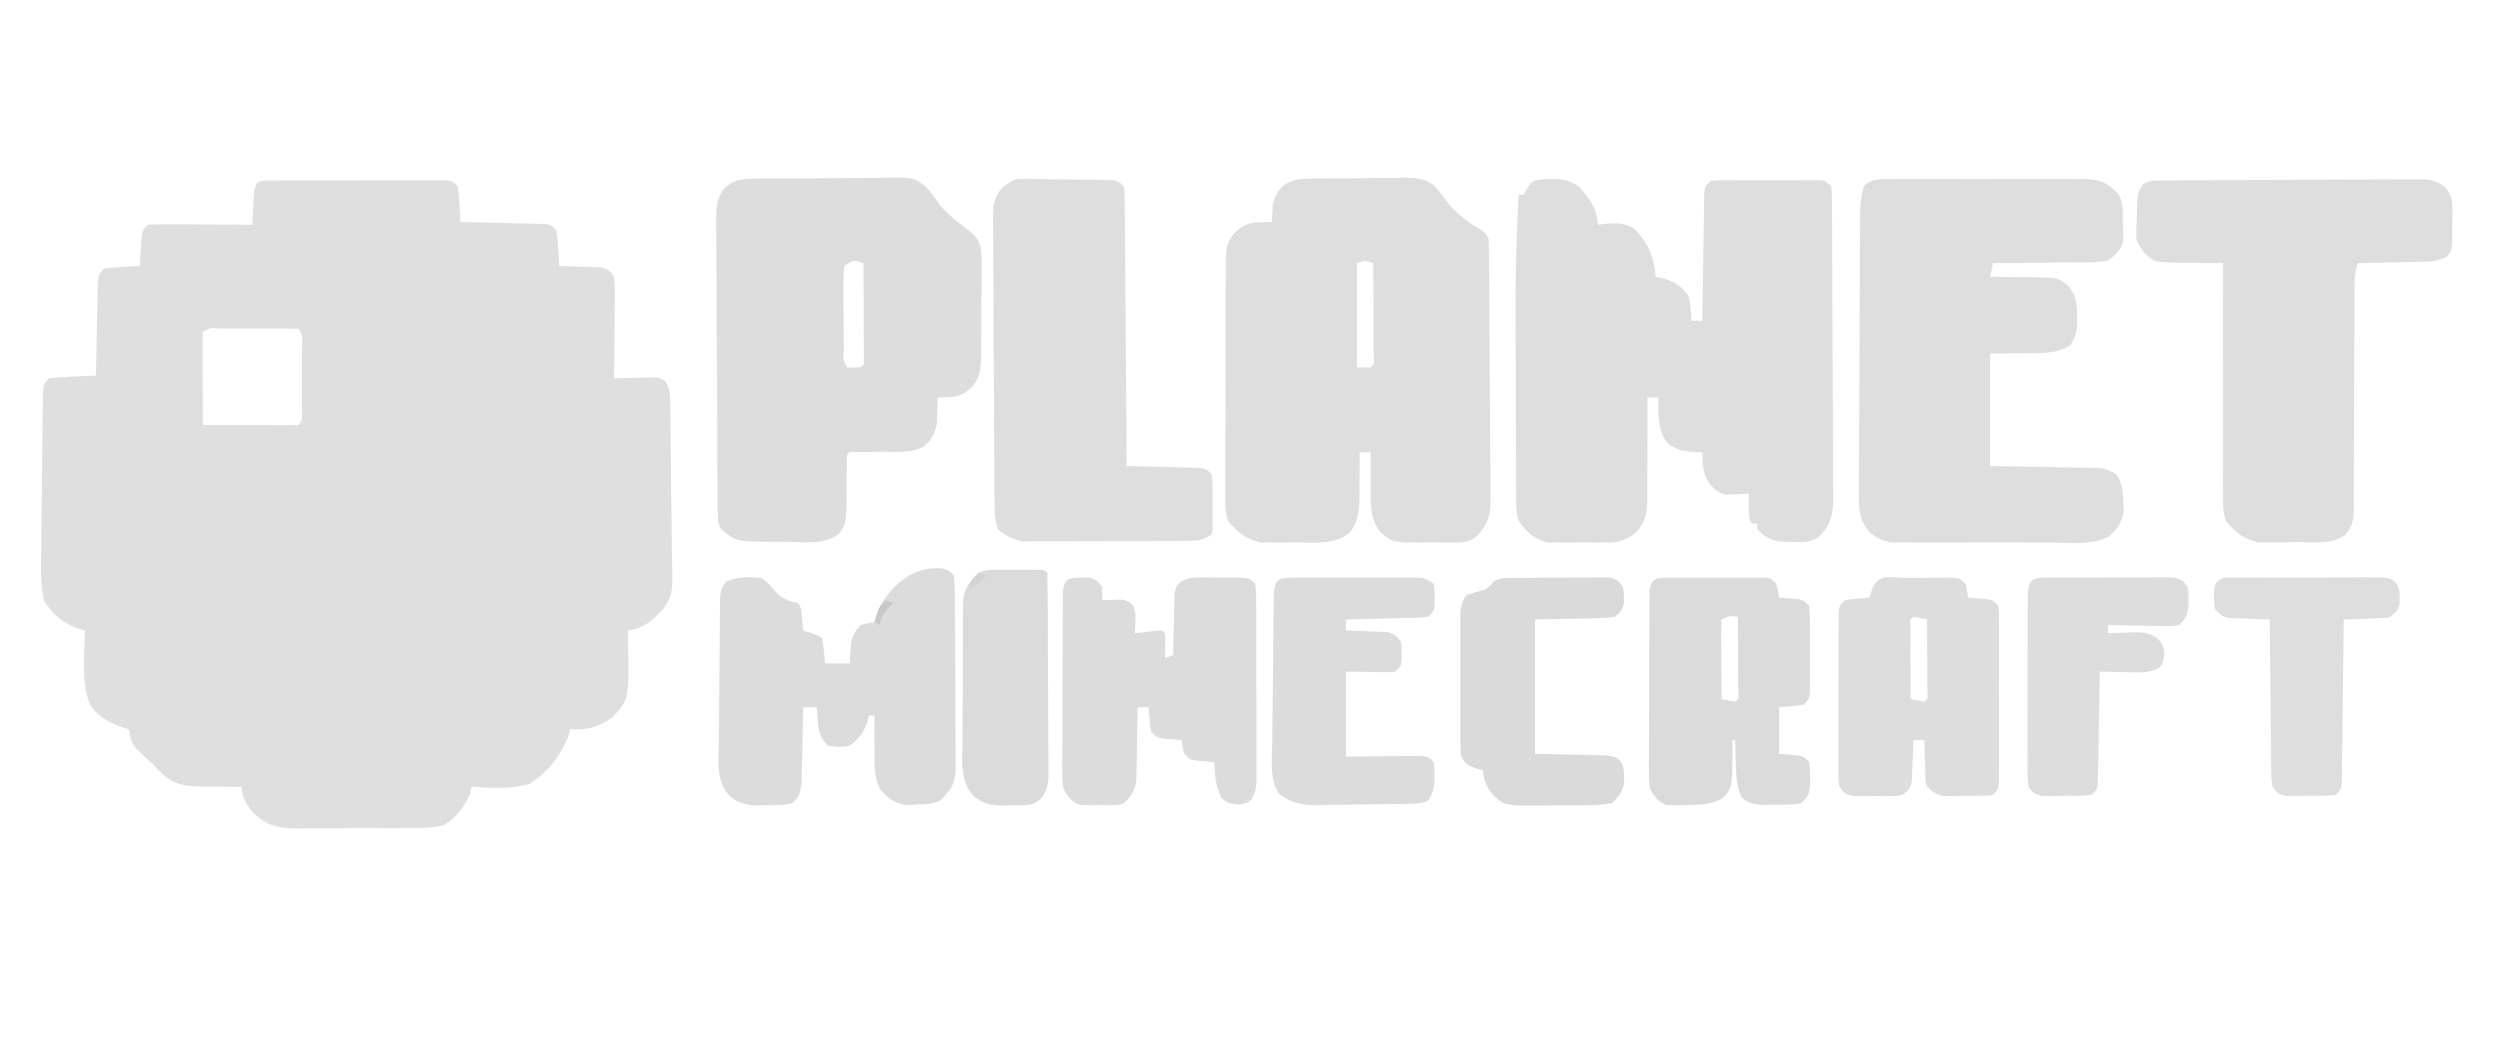 <?xml version="1.0" encoding="UTF-8"?>
<svg version="1.1" xmlns="http://www.w3.org/2000/svg" width="912" height="380">
<path d="M0 0 C1.034 -0.005 1.034 -0.005 2.089 -0.01 C4.379 -0.02 6.669 -0.022 8.959 -0.023 C10.545 -0.026 12.13 -0.029 13.716 -0.033 C17.044 -0.039 20.372 -0.041 23.701 -0.04 C27.973 -0.04 32.244 -0.054 36.516 -0.071 C39.793 -0.082 43.069 -0.084 46.345 -0.083 C47.92 -0.085 49.496 -0.089 51.071 -0.097 C53.271 -0.107 55.471 -0.104 57.672 -0.098 C58.926 -0.099 60.18 -0.101 61.471 -0.102 C64.401 0.145 64.401 0.145 66.401 2.145 C66.815 5.184 66.815 5.184 67.026 8.77 C67.138 10.553 67.138 10.553 67.252 12.372 C67.301 13.287 67.35 14.202 67.401 15.145 C68.884 15.175 68.884 15.175 70.398 15.205 C74.062 15.281 77.726 15.37 81.39 15.463 C82.977 15.501 84.564 15.536 86.151 15.567 C88.43 15.613 90.708 15.671 92.987 15.731 C93.698 15.743 94.41 15.754 95.143 15.766 C100.173 15.918 100.173 15.918 102.401 18.145 C102.815 21.184 102.815 21.184 103.026 24.77 C103.138 26.553 103.138 26.553 103.252 28.372 C103.301 29.287 103.35 30.202 103.401 31.145 C105.189 31.201 105.189 31.201 107.014 31.259 C108.58 31.324 110.147 31.391 111.713 31.458 C112.499 31.48 113.285 31.503 114.094 31.526 C114.851 31.562 115.609 31.597 116.389 31.634 C117.434 31.673 117.434 31.673 118.5 31.713 C121.152 32.316 121.923 32.823 123.401 35.145 C123.662 38.016 123.75 40.665 123.694 43.532 C123.689 44.349 123.685 45.166 123.681 46.008 C123.664 48.616 123.626 51.224 123.588 53.833 C123.573 55.602 123.559 57.371 123.547 59.139 C123.514 63.475 123.462 67.81 123.401 72.145 C124.593 72.11 125.785 72.076 127.014 72.04 C128.58 72.012 130.147 71.984 131.713 71.958 C132.499 71.933 133.285 71.907 134.094 71.882 C134.851 71.872 135.609 71.862 136.389 71.852 C137.085 71.837 137.782 71.821 138.5 71.805 C140.401 72.145 140.401 72.145 142.12 73.205 C144.053 76.134 143.876 79.088 143.9 82.487 C143.916 83.232 143.933 83.978 143.95 84.745 C143.999 87.213 144.024 89.681 144.045 92.149 C144.06 93.417 144.06 93.417 144.075 94.711 C144.126 99.19 144.158 103.668 144.176 108.147 C144.198 112.756 144.281 117.362 144.377 121.97 C144.441 125.527 144.46 129.085 144.466 132.643 C144.477 134.34 144.505 136.038 144.55 137.734 C144.874 150.857 144.874 150.857 141.277 156.444 C137.32 160.593 134.228 163.465 128.401 164.145 C128.423 164.85 128.445 165.555 128.468 166.281 C128.976 189.266 128.976 189.266 122.963 195.645 C118.084 199.405 113.503 200.587 107.401 200.145 C107.18 200.984 106.96 201.824 106.733 202.688 C104.025 209.715 98.937 216.277 92.401 220.145 C85.577 222.025 78.402 221.676 71.401 221.145 C71.236 221.97 71.071 222.795 70.901 223.645 C68.734 228.701 66.017 232.096 61.401 235.145 C56.597 236.316 51.852 236.299 46.936 236.243 C45.534 236.251 44.132 236.261 42.73 236.273 C39.802 236.29 36.876 236.277 33.948 236.243 C30.216 236.203 26.49 236.24 22.759 236.299 C19.867 236.336 16.975 236.329 14.083 236.311 C12.708 236.307 11.334 236.317 9.96 236.341 C2.58 236.448 -2.447 236.109 -7.949 230.885 C-10.814 227.71 -12.074 225.401 -12.599 221.145 C-13.285 221.152 -13.97 221.158 -14.676 221.165 C-17.818 221.173 -20.957 221.128 -24.099 221.083 C-25.177 221.094 -26.255 221.105 -27.365 221.116 C-34.314 220.968 -38.072 219.942 -42.977 214.93 C-43.512 214.341 -44.048 213.752 -44.599 213.145 C-45.423 212.4 -46.247 211.655 -47.095 210.887 C-47.736 210.271 -48.377 209.655 -49.037 209.02 C-49.696 208.399 -50.354 207.778 -51.033 207.137 C-52.862 204.811 -53.242 203.052 -53.599 200.145 C-54.49 199.878 -55.381 199.612 -56.299 199.337 C-61.089 197.608 -64.892 195.548 -67.765 191.18 C-71.055 183.153 -69.801 172.67 -69.599 164.145 C-70.49 163.887 -71.381 163.629 -72.298 163.364 C-77.919 161.289 -81.476 158.275 -84.599 153.145 C-85.848 147.097 -85.701 141.205 -85.549 135.055 C-85.537 133.302 -85.529 131.548 -85.524 129.795 C-85.506 126.137 -85.459 122.481 -85.388 118.824 C-85.297 114.13 -85.254 109.438 -85.23 104.744 C-85.205 100.264 -85.16 95.785 -85.111 91.305 C-85.103 90.45 -85.094 89.594 -85.086 88.712 C-85.058 86.302 -85.016 83.892 -84.969 81.481 C-84.962 80.764 -84.955 80.047 -84.948 79.308 C-84.829 74.375 -84.829 74.375 -82.599 72.145 C-79.7 71.839 -76.882 71.634 -73.974 71.52 C-73.173 71.482 -72.371 71.443 -71.545 71.403 C-69.563 71.309 -67.581 71.226 -65.599 71.145 C-65.58 70.035 -65.56 68.925 -65.539 67.781 C-65.463 63.669 -65.375 59.558 -65.282 55.447 C-65.244 53.666 -65.209 51.885 -65.177 50.104 C-65.132 47.547 -65.074 44.991 -65.013 42.434 C-64.996 41.236 -64.996 41.236 -64.978 40.013 C-64.827 34.373 -64.827 34.373 -62.599 32.145 C-59.56 31.731 -59.56 31.731 -55.974 31.52 C-54.786 31.445 -53.597 31.371 -52.373 31.294 C-51 31.22 -51 31.22 -49.599 31.145 C-49.55 30.23 -49.501 29.315 -49.451 28.372 C-49.376 27.183 -49.301 25.995 -49.224 24.77 C-49.155 23.587 -49.085 22.404 -49.013 21.184 C-48.599 18.145 -48.599 18.145 -46.599 16.145 C-43.73 15.97 -40.959 15.914 -38.092 15.95 C-36.831 15.954 -36.831 15.954 -35.544 15.959 C-32.854 15.97 -30.164 15.995 -27.474 16.02 C-25.653 16.03 -23.831 16.039 -22.01 16.048 C-17.539 16.07 -13.069 16.104 -8.599 16.145 C-8.539 15.074 -8.478 14.003 -8.416 12.899 C-8.331 11.502 -8.247 10.105 -8.162 8.708 C-8.123 8.001 -8.083 7.294 -8.043 6.565 C-7.61 -0.391 -6.807 0.021 0 0 Z M-26.599 55.145 C-26.688 57.666 -26.715 60.16 -26.697 62.68 C-26.696 63.434 -26.694 64.187 -26.693 64.963 C-26.687 67.378 -26.675 69.793 -26.662 72.208 C-26.657 73.841 -26.652 75.475 -26.648 77.108 C-26.637 81.121 -26.62 85.133 -26.599 89.145 C-21.633 89.17 -16.667 89.188 -11.701 89.2 C-10.01 89.205 -8.319 89.212 -6.628 89.221 C-4.203 89.233 -1.778 89.238 0.647 89.243 C1.407 89.248 2.168 89.253 2.951 89.259 C4.768 89.259 6.585 89.207 8.401 89.145 C10.106 87.44 9.529 85.3 9.54 83.026 C9.538 82.313 9.536 81.599 9.533 80.864 C9.534 80.135 9.535 79.407 9.536 78.656 C9.537 77.112 9.535 75.569 9.531 74.026 C9.526 71.655 9.531 69.285 9.537 66.915 C9.537 65.419 9.535 63.923 9.533 62.427 C9.535 61.713 9.537 60.999 9.54 60.264 C9.817 56.92 9.817 56.92 8.401 54.145 C5.891 54.044 3.41 54.006 0.901 54.012 C0.15 54.011 -0.601 54.011 -1.375 54.01 C-2.965 54.009 -4.556 54.011 -6.146 54.015 C-8.589 54.02 -11.032 54.015 -13.474 54.009 C-15.016 54.009 -16.558 54.01 -18.099 54.012 C-18.835 54.01 -19.57 54.008 -20.328 54.006 C-23.752 53.715 -23.752 53.715 -26.599 55.145 Z " fill="#DFDFDF" transform="translate(100.599,65.855)"/>
<path d="M0 0 C4.41 0.014 6.75 0.164 10.395 2.707 C14.572 7.208 16.872 10.481 17.5 16.688 C18.552 16.531 18.552 16.531 19.625 16.371 C24.012 15.996 27.205 15.811 30.941 18.34 C35.935 23.573 37.902 28.531 38.5 35.688 C39.552 35.914 40.604 36.141 41.688 36.375 C45.755 37.58 47.967 39.185 50.5 42.688 C51.18 45.689 51.426 48.615 51.5 51.688 C52.82 51.688 54.14 51.688 55.5 51.688 C55.508 51.078 55.516 50.469 55.525 49.841 C55.61 43.514 55.71 37.188 55.817 30.862 C55.856 28.499 55.891 26.136 55.922 23.773 C55.967 20.383 56.025 16.992 56.086 13.602 C56.097 12.54 56.109 11.479 56.121 10.385 C56.141 9.404 56.161 8.423 56.181 7.413 C56.194 6.547 56.208 5.681 56.222 4.788 C56.5 2.688 56.5 2.688 58.5 0.688 C60.322 0.434 60.322 0.434 62.551 0.429 C63.802 0.419 63.802 0.419 65.079 0.41 C65.981 0.414 66.883 0.418 67.812 0.422 C69.199 0.419 69.199 0.419 70.615 0.416 C72.571 0.415 74.528 0.418 76.485 0.427 C79.488 0.437 82.49 0.427 85.492 0.414 C87.391 0.415 89.289 0.418 91.188 0.422 C92.09 0.418 92.992 0.414 93.921 0.41 C95.173 0.419 95.173 0.419 96.449 0.429 C97.185 0.43 97.921 0.432 98.678 0.434 C100.5 0.688 100.5 0.688 102.5 2.688 C102.763 4.819 102.763 4.819 102.781 7.512 C102.792 8.532 102.804 9.551 102.815 10.601 C102.818 11.723 102.82 12.846 102.822 14.003 C102.837 15.771 102.837 15.771 102.852 17.575 C102.877 20.815 102.891 24.055 102.9 27.295 C102.906 29.32 102.914 31.346 102.923 33.371 C102.951 39.71 102.97 46.05 102.978 52.389 C102.987 59.701 103.022 67.013 103.08 74.325 C103.123 79.979 103.143 85.634 103.146 91.288 C103.148 94.664 103.16 98.039 103.196 101.415 C103.23 105.185 103.226 108.954 103.213 112.725 C103.241 114.394 103.241 114.394 103.269 116.096 C103.202 122.29 102.493 125.94 98.169 130.496 C95.143 132.656 91.984 132.584 88.438 132.375 C87.743 132.377 87.049 132.379 86.334 132.381 C81.518 132.248 78.833 131.15 75.5 127.688 C75.5 127.028 75.5 126.368 75.5 125.688 C74.84 125.688 74.18 125.688 73.5 125.688 C72.297 123.282 72.399 121.738 72.438 119.062 C72.447 118.245 72.456 117.428 72.465 116.586 C72.476 115.959 72.488 115.333 72.5 114.688 C71.522 114.792 71.522 114.792 70.523 114.898 C63.719 115.32 63.719 115.32 60.535 113.668 C57.226 110.731 56.144 108.191 55.625 103.812 C55.557 102.439 55.506 101.063 55.5 99.688 C54.63 99.684 54.63 99.684 53.742 99.68 C49.621 99.476 46.268 99.1 43 96.438 C38.938 91.882 39.517 85.469 39.5 79.688 C38.18 79.688 36.86 79.688 35.5 79.688 C35.505 80.51 35.505 80.51 35.509 81.349 C35.534 87.076 35.509 92.802 35.457 98.529 C35.444 100.664 35.443 102.799 35.455 104.933 C35.47 108.01 35.441 111.084 35.402 114.16 C35.424 115.582 35.424 115.582 35.446 117.033 C35.338 121.98 34.782 125.046 31.408 128.787 C27.76 131.92 24.918 132.587 20.062 132.617 C19.037 132.627 19.037 132.627 17.99 132.637 C16.555 132.642 15.12 132.63 13.685 132.6 C11.502 132.563 9.33 132.6 7.148 132.645 C5.745 132.64 4.341 132.631 2.938 132.617 C1.678 132.609 0.419 132.601 -0.879 132.593 C-5.864 131.346 -8.544 128.854 -11.5 124.688 C-12.459 121.549 -12.457 118.603 -12.402 115.338 C-12.415 114.426 -12.427 113.514 -12.44 112.575 C-12.472 109.569 -12.455 106.565 -12.438 103.559 C-12.449 101.447 -12.464 99.334 -12.482 97.222 C-12.52 91.656 -12.515 86.09 -12.503 80.524 C-12.499 76.04 -12.525 71.557 -12.554 67.073 C-12.587 61.652 -12.608 56.23 -12.625 50.809 C-12.628 49.804 -12.631 48.799 -12.634 47.764 C-12.662 33.712 -12.263 19.719 -11.5 5.688 C-10.84 5.688 -10.18 5.688 -9.5 5.688 C-9.036 4.728 -9.036 4.728 -8.562 3.75 C-6.518 -0.218 -4.364 0.284 0 0 Z " fill="#DEDEDE" transform="translate(565.5,65.312)"/>
<path d="M0 0 C1.106 -0.013 2.212 -0.026 3.351 -0.039 C5.689 -0.056 8.026 -0.058 10.364 -0.045 C13.928 -0.035 17.485 -0.105 21.049 -0.182 C23.324 -0.188 25.6 -0.191 27.875 -0.188 C28.934 -0.215 29.992 -0.243 31.083 -0.271 C35.59 -0.187 38.493 -0.034 42.057 2.883 C44.074 5.14 45.871 7.446 47.637 9.902 C51.088 13.699 54.556 16.245 58.965 18.789 C60.637 19.902 60.637 19.902 61.637 21.902 C61.741 23.267 61.785 24.637 61.797 26.006 C61.807 26.865 61.817 27.725 61.828 28.61 C61.834 29.555 61.839 30.5 61.845 31.473 C61.855 32.467 61.865 33.461 61.875 34.484 C61.905 37.784 61.926 41.083 61.945 44.383 C61.952 45.509 61.958 46.634 61.965 47.794 C61.998 53.755 62.022 59.715 62.042 65.675 C62.06 70.61 62.094 75.543 62.144 80.478 C62.204 86.432 62.235 92.386 62.245 98.341 C62.253 100.61 62.272 102.879 62.302 105.148 C62.341 108.328 62.342 111.505 62.334 114.684 C62.364 116.087 62.364 116.087 62.394 117.517 C62.33 123.301 61.218 126.402 57.24 130.642 C54.572 132.739 52.284 132.809 48.953 132.832 C47.696 132.841 46.438 132.85 45.143 132.859 C43.191 132.819 43.191 132.819 41.199 132.777 C39.902 132.804 38.604 132.831 37.268 132.859 C26.68 132.783 26.68 132.783 22.285 129.156 C18.235 124.122 18.639 118.148 18.699 111.965 C18.683 110.804 18.667 109.643 18.65 108.447 C18.615 105.598 18.612 102.752 18.637 99.902 C17.317 99.902 15.997 99.902 14.637 99.902 C14.643 100.623 14.649 101.344 14.656 102.086 C14.665 105.38 14.62 108.671 14.574 111.965 C14.585 113.099 14.596 114.232 14.607 115.4 C14.502 120.566 14.352 124.98 11.074 129.156 C5.905 133.42 -0.75 132.946 -7.124 132.815 C-9.295 132.777 -11.456 132.815 -13.627 132.859 C-15.027 132.855 -16.428 132.846 -17.828 132.832 C-19.082 132.824 -20.336 132.816 -21.629 132.808 C-26.817 131.55 -30.033 129.064 -33.363 124.902 C-34.472 121.528 -34.441 118.37 -34.367 114.84 C-34.378 113.853 -34.388 112.867 -34.399 111.851 C-34.424 108.605 -34.391 105.363 -34.355 102.117 C-34.356 99.855 -34.359 97.592 -34.364 95.33 C-34.367 90.594 -34.342 85.86 -34.296 81.125 C-34.24 75.059 -34.245 68.996 -34.271 62.93 C-34.284 58.26 -34.269 53.591 -34.244 48.922 C-34.235 46.685 -34.234 44.449 -34.242 42.213 C-34.248 39.086 -34.215 35.962 -34.171 32.836 C-34.18 31.914 -34.189 30.993 -34.199 30.044 C-34.093 25.461 -33.73 22.714 -30.486 19.332 C-27.31 16.861 -25.929 16.134 -21.988 16.027 C-20.677 15.969 -20.677 15.969 -19.34 15.91 C-18.688 15.908 -18.035 15.905 -17.363 15.902 C-17.342 15.032 -17.342 15.032 -17.32 14.145 C-17.273 13.363 -17.225 12.582 -17.176 11.777 C-17.141 11.012 -17.106 10.246 -17.07 9.457 C-14.495 0.151 -8.488 -0.022 0 0 Z M13.637 30.902 C13.637 43.442 13.637 55.982 13.637 68.902 C15.287 68.902 16.937 68.902 18.637 68.902 C20.043 67.724 20.043 67.724 19.75 64.392 C19.75 62.832 19.744 61.271 19.734 59.711 C19.733 58.891 19.732 58.071 19.73 57.227 C19.724 54.598 19.712 51.969 19.699 49.34 C19.694 47.562 19.69 45.784 19.686 44.006 C19.674 39.638 19.657 35.27 19.637 30.902 C16.588 29.891 16.588 29.891 13.637 30.902 Z " fill="#DEDEDE" transform="translate(481.363,65.098)"/>
<path d="M0 0 C1.973 -0.043 1.973 -0.043 3.985 -0.087 C5.409 -0.086 6.833 -0.083 8.256 -0.078 C9.731 -0.09 11.205 -0.103 12.68 -0.117 C15.765 -0.14 18.849 -0.139 21.934 -0.123 C25.872 -0.106 29.805 -0.156 33.742 -0.226 C36.786 -0.27 39.829 -0.273 42.874 -0.264 C44.324 -0.265 45.775 -0.281 47.225 -0.311 C58.515 -0.518 58.515 -0.518 62.93 2.811 C64.938 5.056 66.628 7.321 68.295 9.824 C70.586 12.232 72.785 14.453 75.476 16.407 C81.791 21.251 81.791 21.251 83.131 25.429 C83.433 28.431 83.466 31.316 83.385 34.332 C83.387 35.958 83.387 35.958 83.39 37.617 C83.383 39.899 83.354 42.18 83.304 44.46 C83.233 47.947 83.242 51.427 83.262 54.914 C83.245 57.137 83.224 59.359 83.198 61.582 C83.2 62.619 83.203 63.657 83.206 64.726 C83.063 69.604 82.879 72.864 79.399 76.476 C76.405 78.741 75.089 79.588 71.42 79.699 C70.639 79.738 69.858 79.776 69.053 79.816 C68.473 79.819 67.893 79.821 67.295 79.824 C67.293 80.693 67.29 81.562 67.288 82.457 C67.249 83.609 67.21 84.762 67.17 85.949 C67.147 87.086 67.124 88.223 67.1 89.394 C66.204 93.213 65.293 95.077 62.404 97.677 C57.843 100.159 52.548 99.668 47.483 99.636 C45.206 99.661 42.928 99.688 40.651 99.719 C39.647 99.717 38.643 99.715 37.609 99.714 C35.333 99.562 35.333 99.562 34.295 100.824 C34.211 102.607 34.187 104.394 34.19 106.179 C34.168 107.826 34.168 107.826 34.145 109.506 C34.12 111.823 34.115 114.141 34.129 116.459 C33.946 125.957 33.946 125.957 31.276 129.586 C26.362 133.503 19.042 132.629 13.073 132.496 C10.801 132.449 8.533 132.455 6.26 132.469 C-6.063 132.374 -6.063 132.374 -11.705 127.824 C-12.919 125.394 -12.844 123.822 -12.865 121.106 C-12.875 120.111 -12.885 119.115 -12.896 118.09 C-12.901 116.994 -12.907 115.898 -12.913 114.768 C-12.928 113.041 -12.928 113.041 -12.943 111.279 C-12.973 107.456 -12.994 103.632 -13.013 99.808 C-13.02 98.505 -13.026 97.201 -13.033 95.858 C-13.059 90.38 -13.082 84.902 -13.098 79.424 C-13.119 71.575 -13.161 63.728 -13.231 55.88 C-13.278 50.361 -13.303 44.842 -13.31 39.322 C-13.315 36.026 -13.333 32.731 -13.37 29.436 C-13.408 25.756 -13.409 22.077 -13.402 18.397 C-13.422 17.309 -13.442 16.221 -13.462 15.1 C-13.416 10.326 -13.356 6.821 -10.08 3.152 C-6.857 0.527 -4.176 0.05 0 0 Z M33.295 31.824 C33.016 34.579 32.923 37.105 32.967 39.859 C32.969 40.653 32.971 41.447 32.973 42.265 C32.98 43.943 32.994 45.622 33.014 47.301 C33.045 49.88 33.055 52.458 33.061 55.037 C33.07 56.665 33.081 58.293 33.092 59.922 C33.097 60.698 33.101 61.474 33.105 62.273 C32.826 65.845 32.826 65.845 34.295 68.824 C36.795 68.991 36.795 68.991 39.295 68.824 C40.702 67.646 40.702 67.646 40.409 64.314 C40.409 62.753 40.403 61.193 40.393 59.633 C40.392 58.813 40.39 57.993 40.389 57.148 C40.383 54.519 40.371 51.89 40.358 49.261 C40.353 47.483 40.348 45.705 40.344 43.927 C40.333 39.56 40.316 35.192 40.295 30.824 C36.81 29.622 36.615 29.611 33.295 31.824 Z " fill="#DDDDDD" transform="translate(274.705,65.176)"/>
<path d="M0 0 C0.82 -0.009 1.64 -0.018 2.484 -0.027 C5.199 -0.049 7.913 -0.034 10.628 -0.017 C12.515 -0.02 14.402 -0.025 16.289 -0.032 C20.248 -0.039 24.206 -0.028 28.165 -0.005 C33.232 0.024 38.299 0.007 43.367 -0.023 C47.266 -0.041 51.165 -0.035 55.064 -0.022 C56.932 -0.019 58.8 -0.023 60.668 -0.035 C63.284 -0.047 65.899 -0.028 68.516 0 C69.668 -0.015 69.668 -0.015 70.844 -0.031 C76.659 0.083 79.03 1.649 82.952 5.647 C84.574 8.89 84.261 12.399 84.327 15.959 C84.383 17.099 84.383 17.099 84.44 18.262 C84.452 19.004 84.463 19.746 84.475 20.51 C84.505 21.52 84.505 21.52 84.535 22.551 C83.55 26.092 81.878 27.47 78.952 29.647 C75.726 30.377 72.574 30.369 69.276 30.354 C68.351 30.369 67.426 30.384 66.473 30.4 C63.528 30.443 60.584 30.452 57.639 30.459 C55.639 30.483 53.638 30.508 51.637 30.536 C46.742 30.598 41.848 30.631 36.952 30.647 C36.622 32.297 36.292 33.947 35.952 35.647 C36.678 35.646 37.404 35.645 38.152 35.644 C41.461 35.656 44.768 35.713 48.077 35.772 C49.219 35.769 50.361 35.767 51.538 35.764 C61.051 35.985 61.051 35.985 64.714 39.229 C67.468 42.685 67.724 45.813 67.639 50.209 C67.643 51.49 67.647 52.77 67.651 54.088 C66.952 57.647 66.952 57.647 65.241 60.561 C60.016 63.875 54.697 63.429 48.639 63.459 C44.453 63.521 40.266 63.583 35.952 63.647 C35.952 77.177 35.952 90.707 35.952 104.647 C38.937 104.696 41.923 104.745 44.999 104.795 C47.891 104.849 50.784 104.907 53.677 104.964 C55.686 105.003 57.696 105.037 59.706 105.069 C62.595 105.115 65.484 105.173 68.374 105.233 C69.272 105.244 70.17 105.256 71.095 105.268 C71.936 105.288 72.776 105.308 73.642 105.328 C74.38 105.341 75.117 105.355 75.876 105.368 C78.27 105.69 79.889 106.405 81.952 107.647 C84.225 110.884 84.373 114.072 84.514 117.959 C84.578 119.049 84.641 120.138 84.706 121.26 C83.791 125.369 82.628 127.264 79.602 130.145 C73.51 133.597 65.617 132.64 58.796 132.577 C57.006 132.581 55.217 132.588 53.428 132.597 C49.685 132.607 45.944 132.592 42.201 132.56 C37.416 132.52 32.633 132.543 27.847 132.585 C24.155 132.61 20.463 132.602 16.77 132.584 C15.006 132.579 13.243 132.585 11.479 132.601 C9.008 132.619 6.542 132.592 4.071 132.553 C3.35 132.567 2.629 132.581 1.885 132.596 C-2.256 132.476 -4.903 131.425 -8.003 128.818 C-12.262 124.029 -12.007 119.159 -11.89 113.008 C-11.896 111.854 -11.902 110.7 -11.908 109.512 C-11.918 105.71 -11.879 101.91 -11.837 98.108 C-11.832 95.462 -11.829 92.816 -11.829 90.17 C-11.823 84.63 -11.791 79.091 -11.741 73.551 C-11.683 67.153 -11.661 60.756 -11.658 54.358 C-11.655 48.191 -11.635 42.025 -11.605 35.858 C-11.593 33.239 -11.585 30.619 -11.579 28 C-11.568 24.342 -11.537 20.685 -11.5 17.027 C-11.5 15.944 -11.499 14.86 -11.499 13.743 C-11.442 9.715 -11.266 6.322 -10.023 2.476 C-7.006 -0.319 -3.905 -0.051 0 0 Z " fill="#DEDEDE" transform="translate(690.048,65.353)"/>
<path d="M0 0 C0.879 -0.009 1.758 -0.017 2.664 -0.026 C4.114 -0.032 4.114 -0.032 5.593 -0.039 C6.61 -0.047 7.626 -0.055 8.673 -0.064 C12.047 -0.089 15.421 -0.105 18.795 -0.12 C19.946 -0.125 21.096 -0.13 22.281 -0.136 C28.369 -0.162 34.456 -0.182 40.544 -0.196 C46.839 -0.213 53.134 -0.258 59.429 -0.309 C64.263 -0.342 69.097 -0.354 73.931 -0.359 C76.252 -0.366 78.573 -0.381 80.894 -0.405 C84.14 -0.437 87.386 -0.437 90.632 -0.43 C91.593 -0.446 92.554 -0.462 93.544 -0.479 C98.15 -0.436 100.152 -0.35 103.903 2.537 C105.972 5.381 106.439 6.664 106.436 10.13 C106.438 11.048 106.44 11.966 106.442 12.912 C106.418 13.858 106.394 14.804 106.369 15.779 C106.38 16.733 106.391 17.687 106.403 18.67 C106.33 25.578 106.33 25.578 104.206 27.916 C100.994 29.573 98.461 29.589 94.854 29.666 C94.194 29.684 93.533 29.702 92.853 29.72 C90.754 29.774 88.656 29.808 86.557 29.841 C85.13 29.875 83.703 29.909 82.276 29.945 C78.786 30.03 75.297 30.097 71.807 30.154 C70.61 34.42 70.67 38.573 70.681 42.974 C70.679 43.864 70.677 44.754 70.675 45.671 C70.671 47.601 70.669 49.532 70.669 51.462 C70.665 55.566 70.644 59.669 70.624 63.772 C70.586 71.411 70.554 79.05 70.556 86.69 C70.557 92.005 70.534 97.32 70.495 102.635 C70.484 104.659 70.483 106.685 70.49 108.709 C70.5 111.542 70.479 114.372 70.45 117.204 C70.461 118.04 70.471 118.876 70.481 119.738 C70.405 124.003 70.172 125.68 67.484 129.171 C62.583 132.801 56.635 131.966 50.77 131.916 C48.509 131.904 46.256 131.956 43.996 132.013 C42.541 132.017 41.086 132.017 39.631 132.013 C38.322 132.018 37.014 132.023 35.665 132.028 C30.386 130.832 27.21 128.343 23.807 124.154 C22.715 120.986 22.731 118.059 22.807 114.73 C22.796 113.812 22.785 112.895 22.774 111.949 C22.747 108.934 22.777 105.923 22.807 102.908 C22.799 100.81 22.788 98.713 22.774 96.615 C22.746 91.109 22.765 85.604 22.794 80.098 C22.815 74.474 22.792 68.85 22.772 63.226 C22.739 52.202 22.757 41.178 22.807 30.154 C21.718 30.156 21.718 30.156 20.607 30.157 C17.298 30.145 13.991 30.087 10.682 30.029 C9.54 30.031 8.398 30.034 7.221 30.037 C-2.287 29.816 -2.287 29.816 -5.957 26.373 C-8.938 22.081 -8.938 22.081 -8.849 18.771 C-8.839 17.996 -8.829 17.222 -8.818 16.423 C-8.777 15.633 -8.736 14.843 -8.693 14.029 C-8.683 13.231 -8.672 12.433 -8.662 11.611 C-8.466 4.288 -8.466 4.288 -6.193 1.154 C-3.889 0.002 -2.564 0.019 0 0 Z " fill="#DEDEDE" transform="translate(788.193,65.846)"/>
<path d="M0 0 C0.774 -0.006 1.548 -0.012 2.345 -0.018 C3.569 0.019 3.569 0.019 4.817 0.057 C5.67 0.06 6.522 0.064 7.4 0.068 C9.192 0.081 10.984 0.109 12.776 0.15 C15.526 0.213 18.274 0.232 21.024 0.244 C22.768 0.262 24.511 0.283 26.255 0.307 C27.491 0.319 27.491 0.319 28.752 0.332 C34.536 0.478 34.536 0.478 36.771 2.713 C37.032 4.552 37.032 4.552 37.049 6.826 C37.06 7.687 37.071 8.548 37.083 9.435 C37.085 10.381 37.087 11.328 37.089 12.303 C37.099 13.298 37.109 14.294 37.12 15.319 C37.151 18.619 37.168 21.92 37.185 25.221 C37.203 27.505 37.223 29.789 37.243 32.073 C37.295 38.093 37.334 44.113 37.371 50.134 C37.411 56.273 37.462 62.413 37.513 68.553 C37.61 80.606 37.694 92.659 37.771 104.713 C38.639 104.733 39.507 104.753 40.401 104.773 C43.618 104.851 46.834 104.938 50.051 105.03 C51.444 105.069 52.837 105.103 54.229 105.135 C56.23 105.18 58.231 105.239 60.231 105.299 C62.038 105.346 62.038 105.346 63.881 105.394 C66.771 105.713 66.771 105.713 68.771 107.713 C69.223 111.36 69.095 115.041 69.083 118.713 C69.099 119.736 69.115 120.76 69.132 121.814 C69.132 122.792 69.133 123.769 69.134 124.775 C69.137 125.674 69.14 126.572 69.143 127.498 C69.02 128.229 68.897 128.96 68.771 129.713 C65.161 132.119 63.487 131.976 59.191 132.003 C58.527 132.01 57.864 132.017 57.18 132.024 C54.985 132.043 52.79 132.047 50.595 132.049 C49.066 132.055 47.538 132.062 46.01 132.069 C42.804 132.081 39.599 132.085 36.394 132.083 C32.295 132.083 28.196 132.111 24.097 132.145 C20.939 132.167 17.782 132.171 14.624 132.17 C13.113 132.173 11.602 132.181 10.092 132.197 C7.973 132.217 5.856 132.211 3.738 132.199 C2.535 132.202 1.331 132.204 0.091 132.207 C-3.931 131.608 -6.105 130.279 -9.229 127.713 C-10.197 124.811 -10.366 122.933 -10.39 119.913 C-10.405 118.43 -10.405 118.43 -10.421 116.918 C-10.426 115.835 -10.432 114.751 -10.438 113.635 C-10.448 112.494 -10.458 111.352 -10.468 110.176 C-10.498 106.39 -10.519 102.604 -10.538 98.818 C-10.545 97.527 -10.551 96.235 -10.558 94.904 C-10.584 89.477 -10.607 84.049 -10.622 78.622 C-10.644 70.85 -10.686 63.078 -10.756 55.307 C-10.809 49.179 -10.829 43.051 -10.838 36.923 C-10.846 34.318 -10.865 31.713 -10.894 29.109 C-10.933 25.465 -10.934 21.823 -10.927 18.178 C-10.947 17.101 -10.967 16.024 -10.987 14.915 C-10.94 10.057 -10.862 6.701 -7.45 3.041 C-3.195 -0.035 -3.195 -0.035 0 0 Z " fill="#DEDEDE" transform="translate(373.229,65.287)"/>
<path d="M0 0 C2.363 0.652 2.363 0.652 4.363 2.652 C4.577 5.059 4.667 7.352 4.67 9.761 C4.678 10.493 4.686 11.225 4.695 11.979 C4.719 14.406 4.728 16.834 4.734 19.262 C4.743 20.948 4.752 22.635 4.762 24.322 C4.778 27.863 4.786 31.403 4.789 34.944 C4.794 39.475 4.832 44.005 4.878 48.536 C4.907 52.022 4.915 55.508 4.916 58.995 C4.92 60.665 4.932 62.335 4.953 64.004 C4.98 66.346 4.975 68.685 4.963 71.026 C4.977 71.712 4.992 72.398 5.008 73.105 C4.924 78.633 3.121 80.897 -0.637 84.652 C-3.523 86.096 -6.108 86.016 -9.324 86.152 C-11.124 86.261 -11.124 86.261 -12.961 86.371 C-17.341 85.515 -19.312 84.283 -22.273 81.005 C-25.015 76.274 -24.626 71.047 -24.574 65.715 C-24.59 64.554 -24.606 63.393 -24.623 62.197 C-24.658 59.348 -24.662 56.502 -24.637 53.652 C-25.297 53.652 -25.957 53.652 -26.637 53.652 C-26.864 54.539 -27.09 55.426 -27.324 56.34 C-28.882 60.271 -30.232 62.136 -33.637 64.652 C-36.655 65.33 -38.465 65.113 -41.637 64.652 C-44.507 61.769 -45.062 59.393 -45.324 55.402 C-45.39 54.51 -45.456 53.618 -45.523 52.699 C-45.58 51.686 -45.58 51.686 -45.637 50.652 C-47.287 50.652 -48.937 50.652 -50.637 50.652 C-50.651 51.57 -50.666 52.489 -50.681 53.435 C-50.742 56.849 -50.816 60.263 -50.899 63.677 C-50.932 65.153 -50.96 66.63 -50.983 68.106 C-51.017 70.231 -51.069 72.356 -51.125 74.48 C-51.151 75.758 -51.177 77.036 -51.204 78.353 C-51.659 81.821 -52.077 83.298 -54.637 85.652 C-57.665 86.52 -60.749 86.347 -63.887 86.34 C-64.721 86.38 -65.555 86.421 -66.414 86.463 C-70.785 86.487 -73.984 85.97 -77.385 83.108 C-82.67 77.46 -81.539 69.775 -81.391 62.543 C-81.383 60.968 -81.377 59.394 -81.375 57.819 C-81.363 54.53 -81.328 51.243 -81.275 47.955 C-81.207 43.739 -81.178 39.524 -81.164 35.308 C-81.149 31.282 -81.114 27.256 -81.078 23.23 C-81.073 22.463 -81.068 21.695 -81.062 20.904 C-81.044 18.736 -81.012 16.568 -80.975 14.399 C-80.958 13.166 -80.942 11.932 -80.924 10.661 C-80.637 7.652 -80.637 7.652 -78.637 4.652 C-74.251 3.19 -70.203 2.775 -65.637 3.652 C-63.51 5.239 -61.954 6.948 -60.238 8.965 C-58.028 11.294 -55.709 11.921 -52.637 12.652 C-51.054 14.235 -51.289 16.033 -51.074 18.215 C-50.949 19.454 -50.949 19.454 -50.82 20.719 C-50.76 21.357 -50.699 21.995 -50.637 22.652 C-49.667 22.962 -48.698 23.271 -47.699 23.59 C-44.637 24.652 -44.637 24.652 -43.637 25.652 C-43.179 28.641 -42.934 31.642 -42.637 34.652 C-39.667 34.652 -36.697 34.652 -33.637 34.652 C-33.599 33.977 -33.562 33.301 -33.523 32.605 C-33.458 31.713 -33.392 30.821 -33.324 29.902 C-33.237 28.58 -33.237 28.58 -33.148 27.23 C-32.563 24.279 -31.693 22.827 -29.637 20.652 C-26.949 19.902 -26.949 19.902 -24.637 19.652 C-24.428 18.804 -24.219 17.956 -24.004 17.082 C-20.021 7.09 -10.988 -1.062 0 0 Z " fill="#DCDCDC" transform="translate(343.637,207.348)"/>
<path d="M0 0 C1.174 -0.025 1.174 -0.025 2.371 -0.051 C5.069 0.396 5.946 1.14 7.562 3.312 C7.75 6 7.75 6 7.562 8.312 C8.485 8.26 8.485 8.26 9.426 8.207 C10.234 8.18 11.042 8.153 11.875 8.125 C13.076 8.073 13.076 8.073 14.301 8.02 C16.562 8.312 16.562 8.312 18.344 9.531 C19.919 11.834 19.87 13.236 19.75 16 C19.723 16.808 19.696 17.616 19.668 18.449 C19.633 19.064 19.598 19.679 19.562 20.312 C20.628 20.187 20.628 20.187 21.715 20.059 C23.093 19.906 23.093 19.906 24.5 19.75 C25.417 19.646 26.333 19.541 27.277 19.434 C28.408 19.374 28.408 19.374 29.562 19.312 C30.562 20.312 30.562 20.312 30.66 22.379 C30.649 23.203 30.637 24.026 30.625 24.875 C30.616 25.701 30.607 26.528 30.598 27.379 C30.586 28.017 30.574 28.655 30.562 29.312 C31.552 28.983 32.542 28.652 33.562 28.312 C33.572 27.571 33.581 26.829 33.591 26.065 C33.644 22.709 33.728 19.355 33.812 16 C33.827 14.833 33.841 13.666 33.855 12.463 C33.904 10.785 33.904 10.785 33.953 9.074 C33.974 8.043 33.995 7.011 34.017 5.948 C34.562 3.312 34.562 3.312 36.266 1.475 C39.011 0.086 40.845 -0.061 43.914 -0.051 C45.438 -0.05 45.438 -0.05 46.992 -0.049 C48.047 -0.033 49.101 -0.017 50.188 0 C51.781 -0.005 51.781 -0.005 53.406 -0.01 C61.295 0.045 61.295 0.045 63.562 2.312 C63.766 4.73 63.846 7.034 63.837 9.453 C63.842 10.188 63.847 10.923 63.853 11.68 C63.867 14.118 63.866 16.555 63.863 18.992 C63.867 20.684 63.872 22.375 63.876 24.067 C63.884 27.616 63.883 31.165 63.878 34.714 C63.872 39.263 63.889 43.811 63.913 48.36 C63.927 51.855 63.928 55.35 63.925 58.845 C63.926 60.522 63.931 62.199 63.941 63.876 C63.953 66.222 63.946 68.567 63.935 70.914 C63.942 71.607 63.95 72.3 63.958 73.014 C63.925 76.014 63.688 78.079 62.254 80.74 C60.562 82.312 60.562 82.312 57.125 82.875 C53.562 82.312 53.562 82.312 51.188 80.438 C48.954 76.143 48.748 72.096 48.562 67.312 C47.623 67.239 47.623 67.239 46.664 67.164 C45.847 67.089 45.03 67.015 44.188 66.938 C43.375 66.868 42.563 66.798 41.727 66.727 C39.562 66.312 39.562 66.312 37.562 64.312 C36.938 61.688 36.938 61.688 36.562 59.312 C35.936 59.264 35.31 59.215 34.664 59.164 C33.847 59.089 33.03 59.015 32.188 58.938 C31.375 58.868 30.563 58.798 29.727 58.727 C27.562 58.312 27.562 58.312 25.562 56.312 C25.148 54.148 25.148 54.148 24.938 51.688 C24.863 50.87 24.788 50.053 24.711 49.211 C24.662 48.584 24.613 47.958 24.562 47.312 C23.242 47.312 21.922 47.312 20.562 47.312 C20.553 48.195 20.544 49.078 20.534 49.987 C20.49 53.277 20.428 56.566 20.355 59.855 C20.327 61.276 20.306 62.697 20.292 64.118 C20.27 66.167 20.223 68.214 20.172 70.262 C20.14 72.108 20.14 72.108 20.108 73.991 C19.464 77.91 18.434 79.6 15.562 82.312 C13.52 82.959 13.52 82.959 11.375 82.977 C10.594 82.983 9.813 82.989 9.008 82.996 C7.797 82.967 7.797 82.967 6.562 82.938 C5.756 82.957 4.949 82.976 4.117 82.996 C3.336 82.99 2.555 82.983 1.75 82.977 C1.042 82.971 0.335 82.965 -0.395 82.959 C-3.601 81.944 -4.627 80.095 -6.438 77.312 C-6.932 73.877 -6.932 73.877 -6.923 69.892 C-6.927 69.163 -6.931 68.434 -6.935 67.683 C-6.942 65.284 -6.921 62.887 -6.898 60.488 C-6.896 58.819 -6.895 57.149 -6.896 55.48 C-6.893 51.987 -6.876 48.494 -6.849 45.002 C-6.815 40.519 -6.807 36.037 -6.809 31.554 C-6.808 28.11 -6.798 24.666 -6.783 21.221 C-6.777 19.568 -6.773 17.914 -6.771 16.261 C-6.767 13.955 -6.749 11.65 -6.728 9.345 C-6.72 8.032 -6.713 6.719 -6.705 5.367 C-6.281 0.528 -4.44 0.022 0 0 Z " fill="#DCDCDC" transform="translate(394.438,210.688)"/>
<path d="M0 0 C0.834 -0.006 1.669 -0.013 2.528 -0.019 C3.43 -0.015 4.332 -0.011 5.262 -0.007 C6.649 -0.01 6.649 -0.01 8.064 -0.013 C10.021 -0.014 11.978 -0.01 13.935 -0.002 C16.937 0.009 19.939 -0.002 22.941 -0.015 C24.84 -0.013 26.738 -0.011 28.637 -0.007 C29.539 -0.011 30.441 -0.015 31.37 -0.019 C32.622 -0.01 32.622 -0.01 33.898 0 C34.634 0.002 35.37 0.003 36.128 0.005 C37.949 0.259 37.949 0.259 39.949 2.259 C40.574 4.884 40.574 4.884 40.949 7.259 C41.576 7.308 42.202 7.357 42.848 7.407 C43.665 7.482 44.482 7.557 45.324 7.634 C46.542 7.738 46.542 7.738 47.785 7.845 C49.949 8.259 49.949 8.259 51.949 10.259 C52.149 12.816 52.229 15.263 52.215 17.821 C52.218 18.942 52.218 18.942 52.221 20.085 C52.222 21.666 52.218 23.246 52.21 24.826 C52.199 27.249 52.21 29.672 52.223 32.095 C52.221 33.629 52.219 35.162 52.215 36.696 C52.219 37.423 52.223 38.151 52.227 38.9 C52.179 44.029 52.179 44.029 49.949 46.259 C47.785 46.673 47.785 46.673 45.324 46.884 C43.88 47.008 42.437 47.131 40.949 47.259 C40.949 52.869 40.949 58.479 40.949 64.259 C43.228 64.454 45.507 64.649 47.785 64.845 C49.949 65.259 49.949 65.259 51.949 67.259 C52.25 69.72 52.25 69.72 52.262 72.634 C52.278 73.59 52.295 74.547 52.312 75.532 C51.867 78.877 51.591 80.11 48.949 82.259 C45.796 82.883 42.717 82.862 39.512 82.821 C38.653 82.845 37.793 82.869 36.908 82.894 C32.869 82.884 30.664 82.806 27.398 80.306 C25.422 76.15 25.278 72.498 25.199 67.946 C25.17 67.11 25.14 66.274 25.109 65.413 C25.039 63.362 24.992 61.31 24.949 59.259 C24.619 59.259 24.289 59.259 23.949 59.259 C23.958 60.416 23.967 61.574 23.977 62.767 C23.832 76.651 23.832 76.651 20.512 80.321 C16.393 82.935 11.507 82.833 6.762 82.946 C5.965 82.966 5.169 82.986 4.348 83.007 C3.583 82.991 2.819 82.975 2.031 82.958 C1.343 82.946 0.654 82.934 -0.055 82.922 C-3.212 81.873 -4.257 80.009 -6.051 77.259 C-6.545 73.824 -6.545 73.824 -6.537 69.838 C-6.54 69.109 -6.544 68.38 -6.548 67.629 C-6.556 65.23 -6.534 62.833 -6.512 60.435 C-6.509 58.765 -6.508 57.095 -6.509 55.426 C-6.506 51.933 -6.489 48.441 -6.462 44.948 C-6.428 40.465 -6.421 35.983 -6.422 31.5 C-6.422 28.056 -6.411 24.612 -6.396 21.168 C-6.39 19.514 -6.386 17.861 -6.385 16.207 C-6.38 13.902 -6.363 11.597 -6.341 9.291 C-6.334 7.978 -6.326 6.666 -6.318 5.313 C-5.911 0.665 -4.298 0.009 0 0 Z M19.949 15.259 C19.861 17.404 19.842 19.553 19.852 21.7 C19.855 23.005 19.858 24.311 19.861 25.655 C19.87 27.044 19.878 28.433 19.887 29.821 C19.892 31.214 19.896 32.606 19.9 33.999 C19.912 37.419 19.929 40.839 19.949 44.259 C21.605 44.641 23.274 44.973 24.949 45.259 C26.278 44.156 26.278 44.156 26.063 41.391 C26.058 40.14 26.052 38.888 26.047 37.599 C26.045 36.602 26.045 36.602 26.043 35.585 C26.037 33.455 26.024 31.326 26.012 29.196 C26.007 27.756 26.002 26.315 25.998 24.874 C25.987 21.336 25.97 17.797 25.949 14.259 C22.66 13.892 22.66 13.892 19.949 15.259 Z " fill="#DBDBDB" transform="translate(608.051,210.741)"/>
<path d="M0 0 C1.054 0 1.054 0 2.129 0 C4.271 -0.002 6.413 -0.02 8.555 -0.039 C9.911 -0.042 11.267 -0.044 12.623 -0.045 C13.863 -0.049 15.103 -0.053 16.381 -0.057 C19.346 0.186 19.346 0.186 21.346 2.186 C21.971 4.811 21.971 4.811 22.346 7.186 C22.972 7.235 23.599 7.284 24.244 7.334 C25.061 7.409 25.879 7.484 26.721 7.561 C27.939 7.665 27.939 7.665 29.182 7.771 C31.346 8.186 31.346 8.186 33.346 10.186 C33.6 12.956 33.6 12.956 33.604 16.531 C33.608 17.182 33.612 17.832 33.615 18.503 C33.624 20.657 33.618 22.812 33.611 24.967 C33.613 26.461 33.615 27.956 33.617 29.45 C33.62 32.584 33.616 35.718 33.606 38.852 C33.595 42.874 33.602 46.896 33.614 50.918 C33.621 54.004 33.619 57.091 33.613 60.177 C33.612 61.661 33.614 63.144 33.618 64.627 C33.623 66.698 33.616 68.769 33.604 70.84 C33.603 72.02 33.601 73.199 33.6 74.415 C33.346 77.186 33.346 77.186 31.346 79.186 C28.074 79.635 24.769 79.51 21.471 79.498 C20.559 79.514 19.648 79.53 18.709 79.547 C17.388 79.548 17.388 79.548 16.041 79.549 C14.835 79.553 14.835 79.553 13.604 79.558 C10.747 79.087 9.396 78.216 7.346 76.186 C6.8 74.284 6.8 74.284 6.736 72.174 C6.704 71.417 6.672 70.659 6.639 69.879 C6.624 69.093 6.61 68.308 6.596 67.498 C6.566 66.701 6.536 65.903 6.506 65.082 C6.435 63.117 6.388 61.151 6.346 59.186 C5.026 59.186 3.706 59.186 2.346 59.186 C2.308 60.378 2.271 61.57 2.232 62.799 C2.167 64.365 2.1 65.932 2.033 67.498 C2.011 68.284 1.988 69.069 1.965 69.879 C1.929 70.636 1.894 71.394 1.857 72.174 C1.831 72.87 1.805 73.567 1.778 74.284 C1.209 76.788 0.415 77.682 -1.654 79.186 C-3.783 79.574 -3.783 79.574 -6.217 79.584 C-7.536 79.59 -7.536 79.59 -8.881 79.596 C-10.254 79.578 -10.254 79.578 -11.654 79.561 C-13.027 79.578 -13.027 79.578 -14.428 79.596 C-15.307 79.592 -16.186 79.588 -17.092 79.584 C-18.296 79.579 -18.296 79.579 -19.525 79.574 C-22.277 79.072 -22.99 78.429 -24.654 76.186 C-25.029 73.333 -25.029 73.333 -25.027 69.818 C-25.033 68.503 -25.039 67.189 -25.045 65.834 C-25.037 64.398 -25.027 62.962 -25.018 61.525 C-25.017 60.055 -25.018 58.584 -25.019 57.113 C-25.019 54.032 -25.009 50.952 -24.99 47.871 C-24.968 43.917 -24.967 39.964 -24.974 36.01 C-24.977 32.974 -24.971 29.938 -24.961 26.902 C-24.957 25.444 -24.956 23.986 -24.957 22.528 C-24.958 20.493 -24.944 18.458 -24.929 16.424 C-24.924 15.265 -24.92 14.106 -24.915 12.911 C-24.654 10.186 -24.654 10.186 -22.654 8.186 C-20.49 7.771 -20.49 7.771 -18.029 7.561 C-17.212 7.486 -16.395 7.411 -15.553 7.334 C-14.926 7.285 -14.3 7.236 -13.654 7.186 C-13.345 6.216 -13.036 5.247 -12.717 4.248 C-10.603 -1.844 -5.695 0.021 0 0 Z M2.346 14.186 C1.028 15.277 1.028 15.277 1.232 17.961 C1.237 19.171 1.243 20.381 1.248 21.627 C1.251 22.932 1.254 24.237 1.258 25.582 C1.266 26.971 1.275 28.359 1.283 29.748 C1.288 31.141 1.293 32.533 1.297 33.926 C1.309 37.346 1.325 40.766 1.346 44.186 C3.002 44.568 4.67 44.899 6.346 45.186 C7.663 44.094 7.663 44.094 7.459 41.41 C7.454 40.2 7.449 38.991 7.443 37.744 C7.44 36.439 7.437 35.134 7.434 33.789 C7.425 32.4 7.417 31.012 7.408 29.623 C7.403 28.23 7.399 26.838 7.395 25.445 C7.383 22.025 7.366 18.605 7.346 15.186 C5.69 14.803 4.021 14.472 2.346 14.186 Z " fill="#DDDDDD" transform="translate(695.654,210.814)"/>
<path d="M0 0 C1.051 -0.006 2.103 -0.013 3.186 -0.019 C4.325 -0.015 5.465 -0.011 6.639 -0.007 C8.389 -0.01 8.389 -0.01 10.174 -0.013 C12.644 -0.014 15.115 -0.01 17.585 -0.002 C21.374 0.009 25.161 -0.002 28.949 -0.015 C31.346 -0.013 33.742 -0.011 36.139 -0.007 C37.845 -0.013 37.845 -0.013 39.586 -0.019 C41.168 -0.01 41.168 -0.01 42.781 0 C43.71 0.002 44.639 0.003 45.596 0.005 C47.955 0.259 47.955 0.259 50.955 2.259 C51.319 4.571 51.319 4.571 51.268 7.259 C51.264 8.146 51.26 9.033 51.256 9.946 C50.955 12.259 50.955 12.259 48.955 14.259 C45.974 14.578 45.974 14.578 42.198 14.673 C41.534 14.692 40.871 14.712 40.188 14.732 C38.069 14.791 35.95 14.838 33.83 14.884 C32.394 14.922 30.958 14.961 29.522 15.001 C26 15.097 22.478 15.181 18.955 15.259 C18.955 16.579 18.955 17.899 18.955 19.259 C20.744 19.315 20.744 19.315 22.569 19.372 C24.135 19.438 25.701 19.504 27.268 19.571 C28.054 19.594 28.839 19.616 29.649 19.64 C30.406 19.675 31.163 19.711 31.944 19.747 C32.988 19.786 32.988 19.786 34.054 19.826 C36.491 20.381 37.419 21.32 38.955 23.259 C39.319 25.45 39.319 25.45 39.268 27.821 C39.264 28.606 39.26 29.391 39.256 30.2 C38.955 32.259 38.955 32.259 36.955 34.259 C35.076 34.486 35.076 34.486 32.823 34.454 C31.734 34.447 31.734 34.447 30.623 34.439 C29.701 34.421 28.78 34.403 27.83 34.384 C24.902 34.343 21.973 34.301 18.955 34.259 C18.955 44.489 18.955 54.719 18.955 65.259 C28.738 65.18 28.738 65.18 38.521 65.079 C39.734 65.074 40.948 65.069 42.198 65.063 C44.067 65.048 44.067 65.048 45.974 65.032 C48.955 65.259 48.955 65.259 50.955 67.259 C51.221 69.501 51.221 69.501 51.205 72.134 C51.213 73.429 51.213 73.429 51.221 74.751 C50.94 77.4 50.38 79.021 48.955 81.259 C46.636 82.419 45.217 82.415 42.633 82.468 C41.738 82.487 40.843 82.506 39.921 82.526 C35.811 82.584 31.701 82.633 27.591 82.664 C25.428 82.685 23.265 82.719 21.102 82.766 C17.977 82.834 14.854 82.861 11.729 82.88 C10.77 82.908 9.812 82.936 8.824 82.964 C3.29 82.947 -1.296 82.315 -5.585 78.602 C-9.019 73.091 -8.04 65.828 -7.896 59.556 C-7.886 57.91 -7.88 56.264 -7.876 54.618 C-7.861 51.178 -7.82 47.74 -7.758 44.3 C-7.679 39.886 -7.643 35.472 -7.623 31.057 C-7.604 26.848 -7.564 22.64 -7.521 18.431 C-7.514 17.626 -7.508 16.821 -7.501 15.991 C-7.478 13.722 -7.441 11.453 -7.399 9.184 C-7.379 7.892 -7.359 6.599 -7.339 5.268 C-6.833 0.095 -4.633 0.008 0 0 Z " fill="#DCDCDC" transform="translate(472.045,210.741)"/>
<path d="M0 0 C0.831 -0.01 1.662 -0.019 2.518 -0.029 C3.867 -0.035 3.867 -0.035 5.242 -0.042 C6.165 -0.048 7.087 -0.053 8.037 -0.059 C9.99 -0.069 11.943 -0.075 13.896 -0.079 C16.887 -0.089 19.878 -0.12 22.869 -0.151 C24.765 -0.158 26.66 -0.163 28.555 -0.167 C29.9 -0.186 29.9 -0.186 31.273 -0.204 C32.524 -0.2 32.524 -0.2 33.801 -0.195 C34.901 -0.201 34.901 -0.201 36.023 -0.206 C38.521 0.266 39.408 1.192 40.965 3.161 C41.364 5.099 41.364 5.099 41.34 7.161 C41.352 8.182 41.352 8.182 41.364 9.224 C40.826 11.837 40.107 12.562 37.965 14.161 C34.962 14.594 34.962 14.594 31.328 14.673 C30.158 14.706 28.988 14.739 27.783 14.773 C26.296 14.798 24.809 14.823 23.278 14.849 C18.554 14.952 13.831 15.055 8.965 15.161 C8.965 31.331 8.965 47.501 8.965 64.161 C18.374 64.371 18.374 64.371 27.783 64.549 C28.953 64.582 30.123 64.615 31.328 64.649 C32.528 64.676 33.727 64.702 34.962 64.729 C37.965 65.161 37.965 65.161 39.853 66.563 C41.303 68.647 41.398 70.009 41.403 72.536 C41.422 73.286 41.441 74.037 41.461 74.81 C40.736 78.245 39.509 79.731 36.965 82.161 C33.888 82.694 31.37 82.91 28.289 82.896 C27.446 82.905 26.603 82.915 25.734 82.924 C23.951 82.937 22.168 82.936 20.385 82.923 C17.671 82.911 14.962 82.963 12.248 83.021 C-2.236 83.131 -2.236 83.131 -6.707 78.798 C-8.755 76.094 -9.93 73.618 -10.035 70.161 C-10.984 69.893 -11.932 69.625 -12.91 69.349 C-16.035 68.161 -16.035 68.161 -18.035 65.161 C-18.289 62.739 -18.289 62.739 -18.294 59.835 C-18.3 58.747 -18.306 57.659 -18.313 56.538 C-18.309 55.363 -18.305 54.188 -18.301 52.978 C-18.302 51.77 -18.304 50.563 -18.306 49.32 C-18.308 46.765 -18.304 44.211 -18.296 41.656 C-18.285 37.743 -18.296 33.83 -18.308 29.917 C-18.307 27.437 -18.304 24.957 -18.301 22.478 C-18.305 21.305 -18.309 20.132 -18.313 18.923 C-18.307 17.832 -18.3 16.741 -18.294 15.616 C-18.292 14.657 -18.291 13.698 -18.289 12.71 C-18.019 10.002 -17.586 8.393 -16.035 6.161 C-13.716 5.445 -11.382 4.779 -9.035 4.161 C-7.241 2.703 -7.241 2.703 -6.035 1.161 C-3.773 0.03 -2.511 0.023 0 0 Z " fill="#DADADA" transform="translate(551.035,210.839)"/>
<path d="M0 0 C1.577 -0.014 1.577 -0.014 3.186 -0.029 C4.325 -0.028 5.465 -0.027 6.639 -0.026 C7.805 -0.03 8.972 -0.035 10.174 -0.039 C12.644 -0.045 15.115 -0.045 17.585 -0.041 C21.374 -0.038 25.161 -0.061 28.949 -0.087 C31.346 -0.089 33.742 -0.09 36.139 -0.089 C37.845 -0.102 37.845 -0.102 39.586 -0.117 C41.168 -0.107 41.168 -0.107 42.781 -0.098 C43.71 -0.098 44.639 -0.099 45.596 -0.1 C48.398 0.345 49.285 1.019 50.955 3.275 C51.354 5.615 51.354 5.615 51.33 8.212 C51.342 9.494 51.342 9.494 51.354 10.802 C50.862 13.852 50.127 15.079 47.955 17.275 C45.228 17.729 45.228 17.729 41.975 17.665 C40.811 17.652 39.648 17.64 38.449 17.626 C37.235 17.593 36.02 17.559 34.768 17.525 C33.541 17.507 32.315 17.489 31.051 17.47 C28.018 17.423 24.987 17.357 21.955 17.275 C21.955 18.265 21.955 19.255 21.955 20.275 C23.493 20.205 23.493 20.205 25.061 20.134 C26.421 20.096 27.782 20.06 29.143 20.025 C29.816 19.991 30.49 19.958 31.184 19.923 C34.787 19.853 36.805 20.184 39.908 22.068 C41.955 24.275 41.955 24.275 42.518 27.837 C41.955 31.275 41.955 31.275 40.53 32.978 C36.521 34.997 32.621 34.589 28.205 34.462 C26.873 34.442 26.873 34.442 25.514 34.421 C23.327 34.386 21.142 34.337 18.955 34.275 C18.936 35.567 18.916 36.859 18.895 38.19 C18.819 42.972 18.731 47.754 18.638 52.536 C18.6 54.608 18.565 56.68 18.533 58.752 C18.488 61.726 18.43 64.699 18.369 67.673 C18.352 69.068 18.352 69.068 18.334 70.492 C18.315 71.353 18.295 72.214 18.274 73.1 C18.261 73.86 18.248 74.619 18.234 75.402 C17.955 77.275 17.955 77.275 15.955 79.275 C12.663 79.723 9.337 79.599 6.018 79.587 C4.638 79.611 4.638 79.611 3.231 79.636 C1.905 79.637 1.905 79.637 0.553 79.638 C-0.256 79.641 -1.066 79.644 -1.9 79.647 C-4.696 79.162 -5.379 78.577 -7.045 76.275 C-7.419 73.118 -7.419 73.118 -7.417 69.173 C-7.421 68.454 -7.424 67.735 -7.428 66.994 C-7.436 64.617 -7.423 62.241 -7.408 59.865 C-7.407 58.214 -7.408 56.564 -7.409 54.914 C-7.409 51.457 -7.399 48 -7.381 44.542 C-7.358 40.104 -7.358 35.667 -7.364 31.229 C-7.368 27.822 -7.361 24.416 -7.351 21.009 C-7.347 19.372 -7.346 17.736 -7.348 16.099 C-7.348 13.815 -7.336 11.531 -7.319 9.247 C-7.315 7.946 -7.31 6.645 -7.305 5.304 C-6.858 0.111 -4.637 0.023 0 0 Z " fill="#DDDDDD" transform="translate(747.045,210.725)"/>
<path d="M0 0 C1.847 -0.014 1.847 -0.014 3.732 -0.029 C5.082 -0.029 6.432 -0.028 7.781 -0.026 C9.162 -0.03 10.542 -0.034 11.922 -0.039 C14.816 -0.047 17.71 -0.046 20.604 -0.041 C24.315 -0.035 28.025 -0.052 31.735 -0.075 C34.586 -0.09 37.436 -0.091 40.287 -0.088 C41.655 -0.088 43.023 -0.094 44.391 -0.104 C46.304 -0.116 48.216 -0.107 50.129 -0.098 C51.218 -0.098 52.306 -0.099 53.428 -0.1 C56.129 0.275 56.129 0.275 57.979 1.677 C59.412 3.668 59.532 4.837 59.504 7.275 C59.516 8.296 59.516 8.296 59.528 9.337 C59.008 11.865 58.112 12.653 56.129 14.275 C54.228 14.707 54.228 14.707 52.117 14.786 C51.36 14.822 50.603 14.857 49.823 14.894 C49.037 14.916 48.251 14.939 47.442 14.962 C46.246 15.013 46.246 15.013 45.026 15.066 C43.061 15.148 41.095 15.213 39.129 15.275 C39.121 16.047 39.113 16.819 39.105 17.615 C39.027 24.884 38.94 32.153 38.842 39.422 C38.792 43.16 38.745 46.897 38.707 50.635 C38.67 54.24 38.624 57.845 38.571 61.45 C38.553 62.827 38.537 64.204 38.526 65.581 C38.509 67.506 38.479 69.431 38.448 71.356 C38.435 72.453 38.421 73.55 38.408 74.68 C38.129 77.275 38.129 77.275 36.129 79.275 C32.837 79.723 29.511 79.599 26.192 79.587 C24.812 79.611 24.812 79.611 23.405 79.636 C22.079 79.637 22.079 79.637 20.727 79.638 C19.917 79.641 19.108 79.644 18.274 79.647 C15.516 79.168 14.808 78.502 13.129 76.275 C12.73 73.598 12.73 73.598 12.697 70.334 C12.677 69.113 12.657 67.892 12.637 66.634 C12.63 65.316 12.624 63.997 12.617 62.638 C12.601 61.275 12.582 59.911 12.563 58.548 C12.516 54.962 12.486 51.377 12.46 47.791 C12.43 44.131 12.383 40.472 12.338 36.812 C12.252 29.633 12.185 22.454 12.129 15.275 C10.341 15.219 10.341 15.219 8.516 15.161 C6.949 15.096 5.383 15.029 3.817 14.962 C2.638 14.928 2.638 14.928 1.436 14.894 C0.678 14.858 -0.079 14.823 -0.859 14.786 C-1.556 14.76 -2.252 14.734 -2.97 14.707 C-5.406 14.153 -6.335 13.213 -7.871 11.275 C-8.234 9.083 -8.234 9.083 -8.183 6.712 C-8.179 5.927 -8.176 5.142 -8.172 4.333 C-7.464 -0.512 -4.073 0.017 0 0 Z " fill="#DEDEDE" transform="translate(815.871,210.725)"/>
<path d="M0 0 C0.982 -0.001 1.963 -0.003 2.975 -0.004 C4.517 0.002 4.517 0.002 6.09 0.008 C7.122 0.004 8.154 0 9.217 -0.004 C10.197 -0.003 11.177 -0.001 12.188 0 C13.543 0.002 13.543 0.002 14.926 0.003 C17.027 0.133 17.027 0.133 18.027 1.133 C18.144 3.57 18.195 5.98 18.204 8.419 C18.211 9.182 18.217 9.944 18.224 10.73 C18.244 13.265 18.256 15.801 18.266 18.336 C18.27 19.2 18.274 20.065 18.278 20.955 C18.299 25.532 18.313 30.109 18.323 34.686 C18.334 39.415 18.368 44.144 18.408 48.873 C18.434 52.507 18.442 56.141 18.446 59.775 C18.451 61.518 18.462 63.261 18.481 65.004 C18.505 67.446 18.504 69.887 18.497 72.329 C18.51 73.048 18.523 73.767 18.536 74.508 C18.499 78.104 18.096 80.026 16.128 83.078 C13.15 85.991 11.267 85.838 7.264 85.914 C6.423 85.904 5.581 85.893 4.715 85.883 C3.885 85.919 3.056 85.955 2.201 85.992 C-2.152 85.992 -5.332 85.43 -8.713 82.579 C-13.978 76.957 -12.937 69.341 -12.832 62.129 C-12.832 60.561 -12.834 58.994 -12.838 57.427 C-12.839 54.15 -12.816 50.876 -12.775 47.6 C-12.724 43.411 -12.727 39.224 -12.746 35.035 C-12.756 31.801 -12.742 28.568 -12.72 25.334 C-12.711 23.79 -12.71 22.246 -12.715 20.702 C-12.719 18.541 -12.689 16.382 -12.651 14.22 C-12.641 12.994 -12.631 11.767 -12.621 10.503 C-11.759 6.024 -10.152 4.358 -6.973 1.133 C-4.483 -0.112 -2.783 0.003 0 0 Z " fill="#DBDBDB" transform="translate(363.973,207.867)"/>
<path d="M0 0 C0.99 0.33 1.98 0.66 3 1 C2.041 1.866 2.041 1.866 1.062 2.75 C-0.982 4.981 -1.582 6.074 -2 9 C-2.66 8.67 -3.32 8.34 -4 8 C-2.25 2.25 -2.25 2.25 0 0 Z " fill="#C9C9C9" transform="translate(323,219)"/>
<path d="M0 0 C0.99 0.33 1.98 0.66 3 1 C-0.465 3.97 -0.465 3.97 -4 7 C-3.041 3.163 -2.764 2.403 0 0 Z " fill="#D4D4D4" transform="translate(357,209)"/>
</svg>
